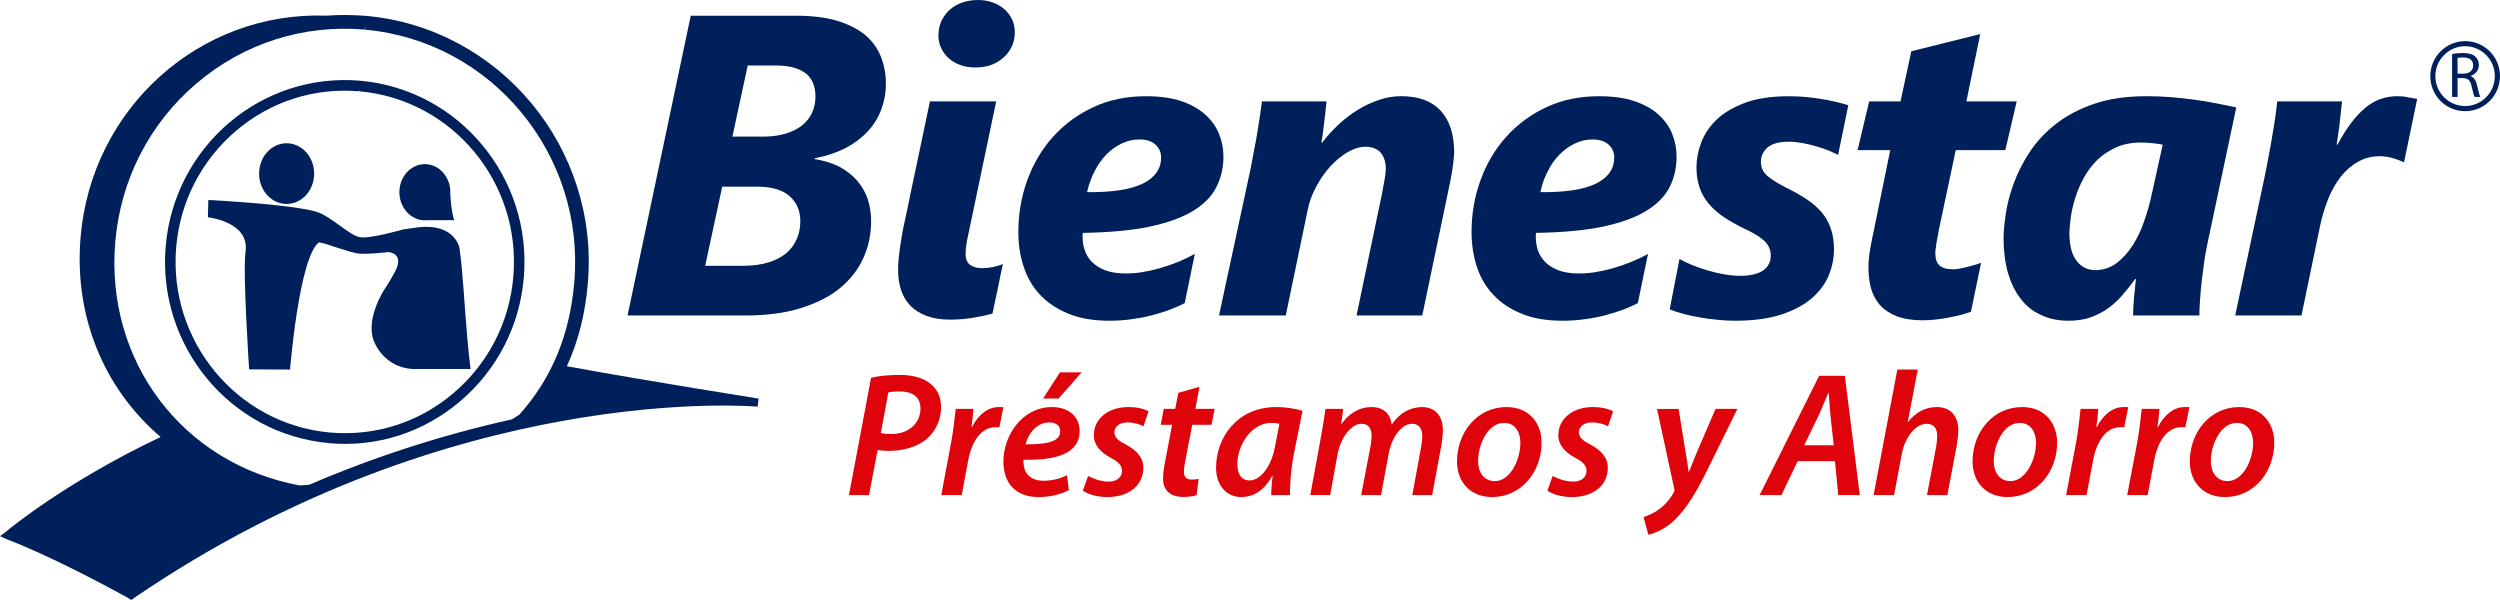 <svg width="150" height="36" viewBox="0 0 150 36" fill="none" xmlns="http://www.w3.org/2000/svg">
<g clip-path="url(#clip0_296_1444)">
<path d="M52.264 22.666C52.7 22.559 53.346 22.494 53.978 22.494C54.645 22.494 55.346 22.635 55.808 23.006C56.221 23.327 56.463 23.793 56.463 24.428C56.463 25.279 56.062 25.966 55.556 26.375C54.983 26.829 54.17 27.054 53.324 27.054C53.072 27.054 52.849 27.02 52.658 27.001L52.141 29.704H50.938L52.264 22.666H52.264ZM52.849 25.979C53.052 26.022 53.234 26.04 53.495 26.04C54.532 26.04 55.228 25.374 55.228 24.522C55.228 23.76 54.69 23.486 53.99 23.486C53.684 23.486 53.451 23.507 53.301 23.55L52.849 25.979Z" fill="#DF040B"/>
<path d="M56.476 29.704L57.073 26.518C57.211 25.788 57.286 24.99 57.341 24.534H58.406C58.377 24.882 58.344 25.245 58.294 25.618H58.323C58.672 24.928 59.235 24.423 59.929 24.423C60.026 24.423 60.12 24.428 60.203 24.428L59.961 25.639C59.898 25.63 59.815 25.63 59.73 25.63C58.85 25.63 58.294 26.518 58.091 27.628L57.702 29.704H56.476Z" fill="#DF040B"/>
<path d="M64.133 29.409C63.627 29.68 62.937 29.824 62.32 29.824C60.89 29.824 60.203 28.943 60.203 27.681C60.203 26.117 61.347 24.423 63.119 24.423C64.133 24.423 64.778 25.004 64.778 25.874C64.778 27.201 63.396 27.628 61.407 27.584C61.388 27.765 61.434 28.114 61.547 28.314C61.749 28.666 62.118 28.845 62.601 28.845C63.182 28.845 63.651 28.7 64.02 28.509L64.133 29.409ZM62.962 25.346C62.189 25.346 61.684 26.031 61.537 26.659C62.804 26.671 63.614 26.5 63.614 25.874C63.614 25.542 63.353 25.346 62.962 25.346H62.962ZM64.901 22.339L63.516 23.91H62.583L63.599 22.339H64.902H64.901Z" fill="#DF040B"/>
<path d="M65.288 28.56C65.554 28.706 66.061 28.898 66.527 28.898C67.022 28.898 67.32 28.617 67.32 28.264C67.32 27.942 67.149 27.736 66.641 27.466C66.047 27.149 65.629 26.716 65.629 26.116C65.629 25.12 66.494 24.423 67.709 24.423C68.247 24.423 68.692 24.545 68.913 24.682L68.608 25.577C68.404 25.467 68.07 25.346 67.644 25.346C67.181 25.346 66.862 25.589 66.862 25.941C66.862 26.232 67.085 26.439 67.532 26.659C68.1 26.967 68.599 27.391 68.599 28.047C68.599 29.198 67.644 29.836 66.41 29.824C65.806 29.817 65.244 29.642 64.97 29.437L65.288 28.56V28.56Z" fill="#DF040B"/>
<path d="M71.97 23.206L71.723 24.534H72.88L72.688 25.49H71.534L71.131 27.572C71.079 27.822 71.037 28.083 71.037 28.305C71.037 28.594 71.165 28.775 71.493 28.775C71.642 28.775 71.79 28.762 71.918 28.737L71.799 29.705C71.619 29.779 71.288 29.817 70.994 29.817C70.154 29.817 69.784 29.348 69.784 28.752C69.784 28.466 69.812 28.178 69.888 27.796L70.326 25.489H69.645L69.824 24.534H70.513L70.699 23.571L71.971 23.205L71.97 23.206Z" fill="#DF040B"/>
<path d="M76.271 29.704C76.271 29.398 76.31 28.982 76.355 28.55H76.331C75.826 29.494 75.14 29.823 74.482 29.823C73.565 29.823 72.963 29.103 72.963 28.065C72.963 26.297 74.188 24.423 76.585 24.423C77.146 24.423 77.748 24.523 78.152 24.65L77.61 27.348C77.467 28.114 77.381 29.093 77.403 29.704H76.271ZM76.764 25.427C76.638 25.393 76.481 25.374 76.257 25.374C75.128 25.374 74.241 26.659 74.241 27.839C74.241 28.383 74.44 28.827 74.981 28.827C75.561 28.827 76.256 28.102 76.503 26.787L76.764 25.427Z" fill="#DF040B"/>
<path d="M78.617 29.704L79.271 26.141C79.384 25.521 79.463 24.98 79.528 24.534H80.592L80.475 25.438H80.497C80.974 24.75 81.618 24.423 82.294 24.423C83.095 24.423 83.454 24.939 83.499 25.482C83.962 24.782 84.606 24.428 85.329 24.423C86.023 24.423 86.572 24.874 86.572 25.797C86.572 26.022 86.534 26.405 86.489 26.678L85.93 29.704H84.739L85.267 26.817C85.305 26.616 85.336 26.375 85.336 26.168C85.336 25.726 85.158 25.427 84.711 25.427C84.142 25.427 83.521 26.141 83.318 27.232L82.862 29.704H81.671L82.23 26.777C82.263 26.563 82.294 26.363 82.294 26.168C82.294 25.788 82.177 25.428 81.671 25.428C81.104 25.428 80.446 26.215 80.252 27.263L79.81 29.705H78.617L78.617 29.704Z" fill="#DF040B"/>
<path d="M92.495 26.555C92.495 28.313 91.274 29.823 89.525 29.823C88.22 29.823 87.421 28.92 87.421 27.688C87.421 25.94 88.633 24.423 90.387 24.423C91.773 24.423 92.495 25.421 92.495 26.554V26.555ZM88.686 27.66C88.686 28.371 89.056 28.866 89.692 28.866C90.613 28.866 91.223 27.591 91.223 26.563C91.223 26.031 90.981 25.374 90.24 25.374C89.26 25.374 88.686 26.692 88.686 27.66Z" fill="#DF040B"/>
<path d="M93.159 28.56C93.42 28.706 93.931 28.898 94.394 28.898C94.893 28.898 95.189 28.617 95.189 28.264C95.189 27.942 95.017 27.736 94.513 27.466C93.918 27.149 93.499 26.716 93.499 26.116C93.499 25.12 94.366 24.423 95.578 24.423C96.118 24.423 96.561 24.545 96.788 24.682L96.479 25.577C96.276 25.467 95.934 25.346 95.513 25.346C95.055 25.346 94.734 25.589 94.734 25.941C94.734 26.232 94.957 26.439 95.397 26.659C95.974 26.967 96.469 27.391 96.469 28.047C96.469 29.198 95.513 29.836 94.281 29.824C93.678 29.817 93.116 29.642 92.843 29.437L93.159 28.56L93.159 28.56Z" fill="#DF040B"/>
<path d="M100.716 24.534L101.118 27.021C101.215 27.584 101.274 27.964 101.318 28.314H101.339C101.464 28 101.593 27.646 101.835 27.082L102.934 24.534H104.243L102.364 28.348C101.74 29.601 101.172 30.523 100.485 31.194C99.891 31.766 99.215 32.023 98.899 32.081L98.615 31.025C98.843 30.939 99.204 30.813 99.522 30.569C99.872 30.325 100.198 29.962 100.428 29.538C100.473 29.463 100.473 29.398 100.45 29.306L99.421 24.535H100.716V24.534Z" fill="#DF040B"/>
<path d="M107.861 27.667L106.886 29.704H105.577L109.149 22.549H110.691L111.588 29.704H110.297L110.097 27.667H107.86H107.861ZM110.024 26.716L109.826 24.928C109.793 24.546 109.753 23.994 109.72 23.571H109.698C109.508 24.003 109.317 24.503 109.119 24.928L108.252 26.716H110.024Z" fill="#DF040B"/>
<path d="M112.416 29.704L113.841 22.17H115.065L114.468 25.307H114.489C114.92 24.77 115.49 24.423 116.21 24.423C116.93 24.423 117.498 24.856 117.498 25.811C117.498 26.077 117.452 26.439 117.405 26.716L116.842 29.704H115.619L116.169 26.808C116.199 26.607 116.229 26.385 116.229 26.128C116.229 25.735 116.051 25.428 115.583 25.428C114.995 25.428 114.309 26.15 114.106 27.244L113.644 29.704H112.416V29.704Z" fill="#DF040B"/>
<path d="M123.427 26.555C123.427 28.313 122.209 29.823 120.458 29.823C119.158 29.823 118.353 28.92 118.353 27.688C118.353 25.94 119.568 24.423 121.326 24.423C122.711 24.423 123.427 25.421 123.427 26.554L123.427 26.555ZM119.626 27.66C119.626 28.371 119.994 28.866 120.624 28.866C121.546 28.866 122.161 27.591 122.161 26.563C122.161 26.031 121.917 25.374 121.178 25.374C120.194 25.374 119.626 26.692 119.626 27.66Z" fill="#DF040B"/>
<path d="M123.968 29.704L124.571 26.518C124.702 25.788 124.78 24.99 124.835 24.534H125.9C125.869 24.882 125.835 25.245 125.783 25.618H125.812C126.169 24.928 126.724 24.423 127.423 24.423C127.518 24.423 127.611 24.428 127.696 24.428L127.457 25.639C127.386 25.63 127.309 25.63 127.219 25.63C126.347 25.63 125.783 26.518 125.584 27.628L125.192 29.704H123.967H123.968Z" fill="#DF040B"/>
<path d="M127.633 29.704L128.238 26.518C128.371 25.788 128.448 24.99 128.503 24.534H129.569C129.539 24.882 129.501 25.245 129.451 25.618H129.484C129.831 24.928 130.394 24.423 131.087 24.423C131.185 24.423 131.278 24.428 131.366 24.428L131.119 25.639C131.056 25.63 130.971 25.63 130.888 25.63C130.014 25.63 129.451 26.518 129.25 27.628L128.86 29.704H127.633H127.633Z" fill="#DF040B"/>
<path d="M136.456 26.555C136.456 28.313 135.245 29.823 133.493 29.823C132.191 29.823 131.388 28.92 131.388 27.688C131.388 25.94 132.6 24.423 134.351 24.423C135.74 24.423 136.456 25.421 136.456 26.554V26.555ZM132.65 27.66C132.65 28.371 133.025 28.866 133.655 28.866C134.579 28.866 135.187 27.591 135.187 26.563C135.187 26.031 134.946 25.374 134.208 25.374C133.227 25.374 132.65 26.692 132.65 27.66Z" fill="#DF040B"/>
<path d="M34.013 21.974C34.703 20.453 35.118 18.824 35.271 16.995C35.967 8.867 29.988 1.674 21.949 0.95C21.165 0.89 20.369 0.881 19.596 0.939C11.977 0.664 5.497 6.489 4.837 14.205C4.432 18.907 6.179 23.269 9.64 26.22C3.955 28.909 0.509 31.776 0.473 31.808C0.473 31.808 0.413 31.862 0.333 31.924L0 32.169L0.376 32.342C0.402 32.353 3.043 33.315 7.671 35.87L7.877 36L8.068 35.861C27.171 22.828 45.279 24.38 45.458 24.4L45.516 23.916C45.449 23.9 39.151 22.914 34.014 21.974H34.013ZM21.923 1.538L21.899 1.781C29.478 2.458 35.111 9.252 34.457 16.922C34.189 20.094 33.112 22.69 31.164 24.877C31.035 24.963 30.91 25.043 30.778 25.122L30.723 25.159C26.554 26.086 22.465 27.404 18.564 29.081C18.364 29.102 18.168 29.119 17.971 29.126C10.951 27.817 6.304 21.677 6.917 14.512C7.236 10.787 8.964 7.411 11.792 5.005C14.614 2.603 18.198 1.456 21.88 1.777L21.922 1.538H21.923Z" fill="#00205C"/>
<path d="M21.614 4.844C15.691 4.326 10.452 8.777 9.942 14.773C9.427 20.763 13.827 26.06 19.739 26.585L19.757 26.592C22.619 26.846 25.414 25.948 27.62 24.068C29.826 22.189 31.18 19.559 31.429 16.658C31.943 10.671 27.549 5.372 21.614 4.844H21.614ZM14.158 7.854C16.234 6.085 18.864 5.245 21.558 5.48L21.585 5.391H21.59L21.581 5.481C27.148 5.978 31.286 10.968 30.8 16.604C30.568 19.335 29.294 21.809 27.216 23.58C25.141 25.35 22.51 26.191 19.794 25.95C14.226 25.453 10.09 20.462 10.572 14.831C10.807 12.101 12.081 9.622 14.158 7.853V7.854Z" fill="#00205C"/>
<path d="M17.403 22.175C17.403 22.175 17.944 15.435 19.137 14.54L19.499 14.621C19.499 14.621 20.966 15.121 21.436 15.204C21.899 15.288 23.294 15.125 23.294 15.125C23.294 15.125 24.404 15.172 23.599 16.485C23.599 16.485 23.213 17.166 23.057 17.377C23.057 17.377 21.792 19.301 22.522 20.658C22.522 20.658 23.197 22.242 25.101 22.14H28.235C28.235 22.14 28.143 21.451 28.042 20.318C27.868 18.393 27.776 16.304 27.568 14.871C27.568 14.871 27.295 13.391 25.115 13.636L24.214 13.761C24.214 13.761 22.21 14.341 21.596 14.232C20.928 14.116 19.846 12.939 18.914 12.685C17.987 12.424 15.534 12.162 12.501 12L12.473 13.037C12.473 13.037 14.99 13.302 14.732 15.1C14.555 16.321 14.949 22.162 14.949 22.162L17.403 22.175Z" fill="#00205C"/>
<path d="M18.849 10.417C18.849 11.425 18.11 12.237 17.196 12.237C16.281 12.237 15.546 11.425 15.546 10.417C15.546 9.409 16.283 8.595 17.196 8.595C18.109 8.595 18.849 9.407 18.849 10.417Z" fill="#00205C"/>
<path d="M27.252 13.21C27.081 12.663 27.035 11.996 27.018 11.607V11.53C27.018 11.474 27.018 11.407 27.01 11.349V11.306C27.009 11.302 27.007 11.295 27.007 11.295C26.898 10.471 26.262 9.848 25.49 9.848C24.651 9.848 23.963 10.6 23.963 11.53C23.963 12.461 24.652 13.22 25.49 13.22C25.547 13.22 25.605 13.219 25.66 13.21H27.252L27.252 13.21Z" fill="#00205C"/>
<path d="M53.153 5.005C53.153 5.567 53.06 6.086 52.873 6.574C52.697 7.06 52.425 7.496 52.062 7.884C51.701 8.272 51.261 8.607 50.729 8.887C50.196 9.157 49.578 9.364 48.876 9.498V9.544C49.438 9.632 49.932 9.787 50.358 10.002C50.778 10.227 51.132 10.501 51.417 10.826C51.701 11.154 51.919 11.521 52.057 11.93C52.195 12.342 52.268 12.781 52.268 13.248C52.268 14.057 52.112 14.811 51.793 15.497C51.482 16.189 51.005 16.791 50.382 17.302C49.756 17.808 48.965 18.202 48.023 18.496C47.085 18.785 45.981 18.929 44.724 18.929H37.653L41.445 0.943H47.753C48.724 0.943 49.552 1.044 50.24 1.251C50.917 1.456 51.474 1.744 51.911 2.1C52.343 2.465 52.652 2.897 52.852 3.396C53.046 3.892 53.153 4.429 53.153 5.005V5.005ZM48.019 13.276C48.019 12.644 47.801 12.147 47.373 11.768C46.943 11.392 46.299 11.201 45.445 11.201H43.334L42.31 15.948H44.55C45.162 15.948 45.688 15.879 46.129 15.738C46.571 15.599 46.923 15.404 47.206 15.165C47.48 14.922 47.684 14.64 47.816 14.318C47.952 13.997 48.019 13.647 48.019 13.276H48.019ZM48.928 5.795C48.928 5.503 48.882 5.245 48.796 5.013C48.71 4.784 48.566 4.588 48.379 4.43C48.186 4.27 47.939 4.148 47.632 4.058C47.324 3.971 46.955 3.93 46.515 3.93H44.862L43.944 8.196H45.828C46.31 8.196 46.737 8.132 47.123 8.025C47.504 7.911 47.828 7.75 48.1 7.544C48.372 7.334 48.573 7.079 48.715 6.783C48.853 6.486 48.928 6.156 48.928 5.795H48.928Z" fill="#00205C"/>
<path d="M59.55 18.812C59.402 18.859 59.225 18.897 59.034 18.943C58.838 18.984 58.629 19.024 58.414 19.062C58.192 19.101 57.966 19.125 57.729 19.148C57.495 19.167 57.259 19.179 57.028 19.179C56.473 19.179 55.996 19.105 55.606 18.96C55.21 18.812 54.884 18.607 54.627 18.348C54.373 18.084 54.185 17.77 54.066 17.407C53.945 17.041 53.886 16.643 53.886 16.206C53.886 16.024 53.894 15.819 53.912 15.592C53.937 15.367 53.962 15.129 53.994 14.883C54.027 14.638 54.069 14.388 54.114 14.13C54.155 13.874 54.206 13.629 54.257 13.392C54.287 13.251 54.345 12.994 54.428 12.609C54.5 12.234 54.592 11.799 54.696 11.3C54.799 10.81 54.908 10.29 55.027 9.743C55.147 9.191 55.25 8.673 55.356 8.181C55.459 7.687 55.552 7.252 55.63 6.869C55.707 6.489 55.764 6.23 55.797 6.084H59.771L58.259 13.304C58.19 13.603 58.121 13.93 58.05 14.293C57.974 14.658 57.936 14.973 57.936 15.239C57.936 15.558 58.032 15.777 58.228 15.91C58.435 16.034 58.66 16.09 58.915 16.09C59.134 16.09 59.348 16.068 59.566 16.024C59.79 15.981 59.992 15.921 60.175 15.843C60.062 16.344 59.962 16.837 59.865 17.327C59.762 17.82 59.658 18.315 59.55 18.812H59.55Z" fill="#00205C"/>
<path d="M73.407 9.395C73.407 10.061 73.267 10.661 72.987 11.216C72.713 11.768 72.248 12.247 71.601 12.644C70.948 13.047 70.08 13.361 69.008 13.593C67.931 13.822 66.589 13.946 64.979 13.973C64.961 14.024 64.956 14.069 64.956 14.103V14.226C64.956 14.484 64.994 14.746 65.081 15.001C65.16 15.261 65.305 15.498 65.51 15.708C65.711 15.916 65.978 16.087 66.308 16.215C66.641 16.343 67.059 16.408 67.552 16.408C67.851 16.408 68.174 16.386 68.53 16.329C68.883 16.273 69.239 16.193 69.603 16.087C69.971 15.982 70.325 15.86 70.695 15.711C71.05 15.564 71.38 15.404 71.69 15.231L71.084 18.186C70.825 18.322 70.532 18.449 70.199 18.578C69.874 18.703 69.507 18.812 69.122 18.917C68.739 19.019 68.329 19.094 67.896 19.153C67.457 19.215 67.012 19.244 66.556 19.244C65.594 19.244 64.771 19.101 64.084 18.812C63.397 18.534 62.829 18.148 62.385 17.668C61.944 17.19 61.619 16.624 61.414 15.981C61.201 15.337 61.101 14.652 61.101 13.922C61.101 12.83 61.281 11.788 61.641 10.802C62.004 9.815 62.513 8.949 63.183 8.206C63.851 7.466 64.654 6.869 65.594 6.432C66.536 5.992 67.588 5.773 68.749 5.773C69.581 5.773 70.296 5.873 70.888 6.071C71.471 6.27 71.951 6.541 72.325 6.886C72.698 7.222 72.972 7.604 73.146 8.042C73.32 8.477 73.407 8.929 73.407 9.396V9.395ZM69.666 9.452C69.666 9.137 69.55 8.881 69.325 8.674C69.096 8.466 68.775 8.368 68.358 8.368C67.996 8.368 67.644 8.451 67.312 8.607C66.975 8.764 66.667 8.984 66.387 9.266C66.116 9.543 65.875 9.879 65.678 10.268C65.477 10.656 65.325 11.081 65.225 11.529C66.722 11.544 67.827 11.375 68.565 11.017C69.298 10.656 69.666 10.13 69.666 9.451V9.452Z" fill="#00205C"/>
<path d="M87.251 9.147C87.251 9.269 87.237 9.439 87.21 9.649C87.189 9.857 87.157 10.072 87.121 10.298C87.08 10.523 87.047 10.743 87 10.957C86.96 11.17 86.924 11.353 86.888 11.502L85.336 18.929H81.392L82.925 11.598C82.974 11.337 83.02 11.059 83.074 10.778C83.124 10.496 83.148 10.278 83.148 10.124C83.148 9.725 83.041 9.402 82.845 9.165C82.643 8.929 82.334 8.805 81.93 8.805C81.593 8.805 81.238 8.913 80.865 9.126C80.498 9.337 80.155 9.623 79.832 9.971C79.504 10.326 79.223 10.73 78.981 11.184C78.732 11.642 78.561 12.106 78.465 12.581L77.146 18.928H73.141L75.036 10.124C75.105 9.741 75.179 9.353 75.254 8.963C75.334 8.576 75.4 8.199 75.456 7.849C75.514 7.491 75.563 7.159 75.611 6.858C75.652 6.55 75.69 6.297 75.717 6.084H79.592C79.57 6.322 79.542 6.564 79.514 6.818C79.483 7.074 79.456 7.319 79.425 7.554C79.399 7.787 79.371 7.997 79.347 8.176C79.321 8.354 79.299 8.484 79.281 8.551H79.335C79.621 8.169 79.952 7.813 80.312 7.472C80.678 7.133 81.065 6.834 81.475 6.586C81.883 6.334 82.312 6.137 82.749 5.991C83.185 5.845 83.629 5.771 84.072 5.771C85.122 5.771 85.913 6.068 86.45 6.651C86.983 7.247 87.251 8.076 87.251 9.146L87.251 9.147Z" fill="#00205C"/>
<path d="M100.593 9.395C100.593 10.061 100.461 10.661 100.182 11.216C99.904 11.768 99.436 12.247 98.791 12.644C98.138 13.047 97.272 13.361 96.199 13.593C95.12 13.822 93.775 13.946 92.17 13.973C92.151 14.024 92.147 14.069 92.147 14.103V14.226C92.147 14.484 92.189 14.746 92.267 15.001C92.354 15.261 92.496 15.498 92.699 15.708C92.9 15.916 93.17 16.087 93.499 16.215C93.831 16.343 94.247 16.408 94.743 16.408C95.043 16.408 95.368 16.386 95.72 16.329C96.066 16.273 96.429 16.193 96.793 16.087C97.159 15.982 97.52 15.86 97.881 15.711C98.244 15.564 98.576 15.404 98.881 15.231L98.27 18.186C98.016 18.322 97.722 18.449 97.389 18.578C97.056 18.703 96.704 18.812 96.312 18.917C95.929 19.019 95.526 19.094 95.083 19.153C94.651 19.215 94.204 19.244 93.751 19.244C92.783 19.244 91.96 19.101 91.274 18.812C90.587 18.534 90.02 18.148 89.584 17.668C89.132 17.19 88.811 16.624 88.601 15.981C88.398 15.337 88.293 14.652 88.293 13.922C88.293 12.83 88.471 11.788 88.835 10.802C89.196 9.815 89.705 8.949 90.375 8.206C91.043 7.466 91.842 6.869 92.783 6.432C93.726 5.992 94.779 5.773 95.932 5.773C96.774 5.773 97.484 5.873 98.072 6.071C98.662 6.27 99.146 6.541 99.519 6.886C99.889 7.222 100.162 7.604 100.336 8.042C100.51 8.477 100.593 8.929 100.593 9.396L100.593 9.395ZM96.854 9.452C96.854 9.137 96.743 8.881 96.512 8.674C96.285 8.466 95.964 8.368 95.548 8.368C95.189 8.368 94.838 8.451 94.501 8.607C94.165 8.764 93.859 8.984 93.58 9.266C93.301 9.543 93.06 9.879 92.871 10.268C92.666 10.656 92.514 11.081 92.423 11.529C93.907 11.544 95.023 11.375 95.757 11.017C96.489 10.656 96.853 10.13 96.853 9.451L96.854 9.452Z" fill="#00205C"/>
<path d="M110.287 9.292C110.119 9.204 109.914 9.114 109.681 9.018C109.449 8.929 109.201 8.844 108.939 8.769C108.68 8.695 108.41 8.633 108.139 8.581C107.86 8.533 107.604 8.502 107.346 8.502C106.737 8.502 106.303 8.626 106.044 8.857C105.785 9.094 105.655 9.375 105.655 9.712C105.655 10.049 105.78 10.331 106.041 10.551C106.297 10.768 106.633 10.983 107.055 11.2C107.553 11.445 107.985 11.685 108.362 11.93C108.732 12.175 109.047 12.442 109.298 12.734C109.541 13.025 109.729 13.357 109.851 13.718C109.978 14.083 110.039 14.501 110.039 14.981C110.039 15.488 109.94 15.997 109.728 16.512C109.518 17.019 109.186 17.479 108.724 17.881C108.259 18.289 107.646 18.614 106.892 18.867C106.127 19.118 105.205 19.245 104.101 19.245C103.783 19.245 103.451 19.226 103.092 19.192C102.734 19.158 102.379 19.115 102.041 19.054C101.685 18.997 101.355 18.927 101.035 18.84C100.717 18.756 100.433 18.665 100.181 18.564L100.768 15.541C100.977 15.659 101.231 15.778 101.514 15.897C101.794 16.007 102.094 16.119 102.417 16.215C102.731 16.306 103.066 16.392 103.406 16.449C103.741 16.513 104.081 16.548 104.411 16.548C105.029 16.548 105.493 16.434 105.799 16.22C106.096 16.004 106.246 15.708 106.246 15.326C106.246 15.01 106.131 14.738 105.903 14.494C105.671 14.26 105.267 14.002 104.696 13.736C104.224 13.509 103.807 13.277 103.444 13.034C103.085 12.792 102.781 12.525 102.531 12.232C102.289 11.938 102.094 11.615 101.975 11.255C101.851 10.894 101.788 10.491 101.788 10.041C101.788 9.562 101.88 9.072 102.068 8.566C102.254 8.059 102.567 7.599 102.99 7.181C103.422 6.771 103.993 6.434 104.704 6.167C105.41 5.906 106.281 5.774 107.323 5.774C107.634 5.774 107.957 5.788 108.292 5.814C108.621 5.847 108.939 5.888 109.254 5.933C109.573 5.988 109.873 6.043 110.151 6.112C110.433 6.182 110.684 6.241 110.9 6.311L110.286 9.294L110.287 9.292Z" fill="#00205C"/>
<path d="M120.319 9.006H117.346L116.327 13.814C116.312 13.923 116.293 14.035 116.267 14.164C116.241 14.293 116.223 14.415 116.194 14.534C116.177 14.663 116.158 14.784 116.144 14.897C116.124 15.01 116.12 15.101 116.12 15.177C116.12 15.516 116.194 15.759 116.365 15.923C116.531 16.078 116.806 16.157 117.186 16.157C117.289 16.157 117.411 16.147 117.566 16.12C117.722 16.091 117.873 16.059 118.037 16.018C118.203 15.977 118.352 15.93 118.503 15.889C118.651 15.844 118.775 15.803 118.864 15.772L118.258 18.703C118.107 18.764 117.924 18.817 117.709 18.878C117.487 18.934 117.255 18.992 117 19.039C116.74 19.094 116.473 19.132 116.194 19.167C115.918 19.201 115.65 19.218 115.383 19.218C114.751 19.218 114.227 19.137 113.804 18.974C113.382 18.809 113.043 18.582 112.791 18.296C112.544 18.005 112.36 17.668 112.257 17.29C112.154 16.901 112.108 16.485 112.108 16.034C112.108 15.896 112.11 15.742 112.127 15.569C112.142 15.393 112.165 15.213 112.195 15.031C112.223 14.845 112.258 14.658 112.299 14.474C112.331 14.283 112.368 14.109 112.406 13.946L113.416 9.006H111.455L112.151 6.084H114.032L114.678 3.076L118.814 2.044L117.983 6.085H121.002L120.32 9.006H120.319Z" fill="#00205C"/>
<path d="M132.433 14.688C132.379 14.947 132.32 15.261 132.263 15.63C132.212 15.996 132.16 16.385 132.113 16.779C132.069 17.172 132.034 17.561 132.006 17.94C131.975 18.326 131.963 18.651 131.963 18.928H127.985C127.985 18.806 127.991 18.642 128.001 18.442C128.015 18.253 128.027 18.049 128.044 17.842C128.06 17.637 128.08 17.44 128.103 17.245C128.118 17.047 128.143 16.879 128.16 16.745H128.108C127.865 17.075 127.621 17.389 127.36 17.689C127.107 17.99 126.819 18.252 126.507 18.484C126.19 18.713 125.835 18.896 125.456 19.034C125.072 19.172 124.628 19.244 124.118 19.244C123.501 19.244 122.944 19.131 122.465 18.899C121.974 18.682 121.567 18.355 121.239 17.925C120.902 17.499 120.657 16.976 120.474 16.366C120.302 15.747 120.213 15.052 120.213 14.271C120.213 13.882 120.262 13.4 120.349 12.828C120.429 12.256 120.59 11.649 120.819 11.021C121.047 10.389 121.363 9.761 121.769 9.141C122.175 8.516 122.694 7.956 123.33 7.456C123.963 6.955 124.73 6.546 125.629 6.236C126.529 5.925 127.585 5.772 128.803 5.772C129.273 5.772 129.75 5.789 130.227 5.827C130.705 5.866 131.176 5.917 131.635 5.977C132.091 6.041 132.536 6.111 132.97 6.198C133.399 6.28 133.799 6.367 134.176 6.447L132.433 14.687V14.688ZM129.128 8.59C128.897 8.567 128.678 8.552 128.469 8.552C127.896 8.552 127.39 8.652 126.963 8.844C126.534 9.037 126.159 9.286 125.835 9.599C125.523 9.908 125.253 10.259 125.04 10.651C124.822 11.047 124.65 11.442 124.524 11.85C124.393 12.256 124.301 12.652 124.25 13.033C124.193 13.419 124.165 13.758 124.165 14.049C124.165 14.357 124.203 14.644 124.261 14.909C124.322 15.171 124.421 15.399 124.555 15.592C124.686 15.783 124.851 15.931 125.045 16.046C125.239 16.154 125.466 16.206 125.722 16.206C126.195 16.206 126.614 16.068 126.986 15.793C127.35 15.516 127.676 15.162 127.951 14.738C128.231 14.297 128.465 13.813 128.649 13.278C128.836 12.743 128.986 12.21 129.1 11.681L129.763 8.682C129.571 8.638 129.361 8.609 129.128 8.59L129.128 8.59Z" fill="#00205C"/>
<path d="M144.243 9.732H144.214C144.039 9.642 143.818 9.56 143.55 9.483C143.286 9.412 143.027 9.373 142.801 9.373C142.309 9.373 141.867 9.483 141.479 9.71C141.09 9.923 140.745 10.224 140.45 10.599C140.153 10.978 139.902 11.418 139.695 11.928C139.495 12.429 139.328 12.965 139.209 13.534L138.09 18.929H134.112L135.85 10.738C135.936 10.348 136.015 9.941 136.089 9.52C136.17 9.107 136.249 8.693 136.314 8.285C136.383 7.879 136.45 7.492 136.505 7.113C136.559 6.738 136.6 6.396 136.635 6.084H140.524C140.498 6.327 140.474 6.577 140.441 6.834C140.412 7.1 140.384 7.348 140.358 7.584C140.327 7.821 140.295 8.041 140.265 8.23C140.241 8.422 140.22 8.576 140.2 8.681H140.249C140.762 7.72 141.304 6.993 141.874 6.507C142.437 6.018 143.092 5.772 143.842 5.772C144.056 5.772 144.268 5.789 144.475 5.839C144.684 5.872 144.869 5.91 145.033 5.931L144.243 9.732H144.243Z" fill="#00205C"/>
<path d="M60.89 1.923C60.89 2.248 60.827 2.538 60.703 2.798C60.576 3.06 60.411 3.284 60.197 3.463C59.985 3.656 59.736 3.799 59.447 3.906C59.162 4.003 58.85 4.048 58.518 4.048C58.203 4.048 57.907 4.003 57.635 3.909C57.366 3.815 57.134 3.678 56.937 3.508C56.737 3.331 56.587 3.128 56.478 2.901C56.363 2.662 56.306 2.412 56.306 2.137C56.306 1.806 56.371 1.513 56.487 1.256C56.613 1 56.777 0.771 56.986 0.582C57.198 0.397 57.452 0.251 57.74 0.148C58.03 0.052 58.348 -0 58.694 -0C59.008 -0 59.303 0.052 59.565 0.148C59.833 0.244 60.064 0.381 60.259 0.549C60.453 0.719 60.61 0.924 60.721 1.157C60.831 1.387 60.889 1.642 60.889 1.923L60.89 1.923Z" fill="#00205C"/>
<path d="M147.125 3.243C147.296 3.202 147.538 3.181 147.766 3.181C148.124 3.181 148.367 3.251 148.521 3.396C148.649 3.511 148.733 3.692 148.733 3.897C148.733 4.237 148.508 4.464 148.241 4.555V4.566C148.437 4.639 148.559 4.827 148.617 5.098C148.708 5.462 148.765 5.715 148.82 5.817H148.472C148.426 5.734 148.375 5.51 148.298 5.187C148.228 4.829 148.081 4.696 147.78 4.685H147.454V5.817H147.125V3.243ZM147.454 4.421H147.802C148.16 4.421 148.391 4.23 148.391 3.927C148.391 3.595 148.147 3.447 147.792 3.447C147.631 3.447 147.516 3.464 147.454 3.477V4.421Z" fill="#00205C"/>
<path d="M145.818 4.566C145.818 5.731 146.751 6.671 147.907 6.671C149.062 6.671 150 5.731 150 4.566C150 3.401 149.062 2.467 147.907 2.467C146.751 2.467 145.818 3.418 145.818 4.566ZM146.122 4.566C146.122 3.582 146.923 2.773 147.907 2.773C148.891 2.773 149.689 3.582 149.689 4.566C149.689 5.55 148.895 6.362 147.907 6.362C146.919 6.362 146.122 5.556 146.122 4.566Z" fill="#00205C"/>
</g>
<defs>
<clipPath id="clip0_296_1444">
<rect width="150" height="36" fill="white"/>
</clipPath>
</defs>
</svg>
